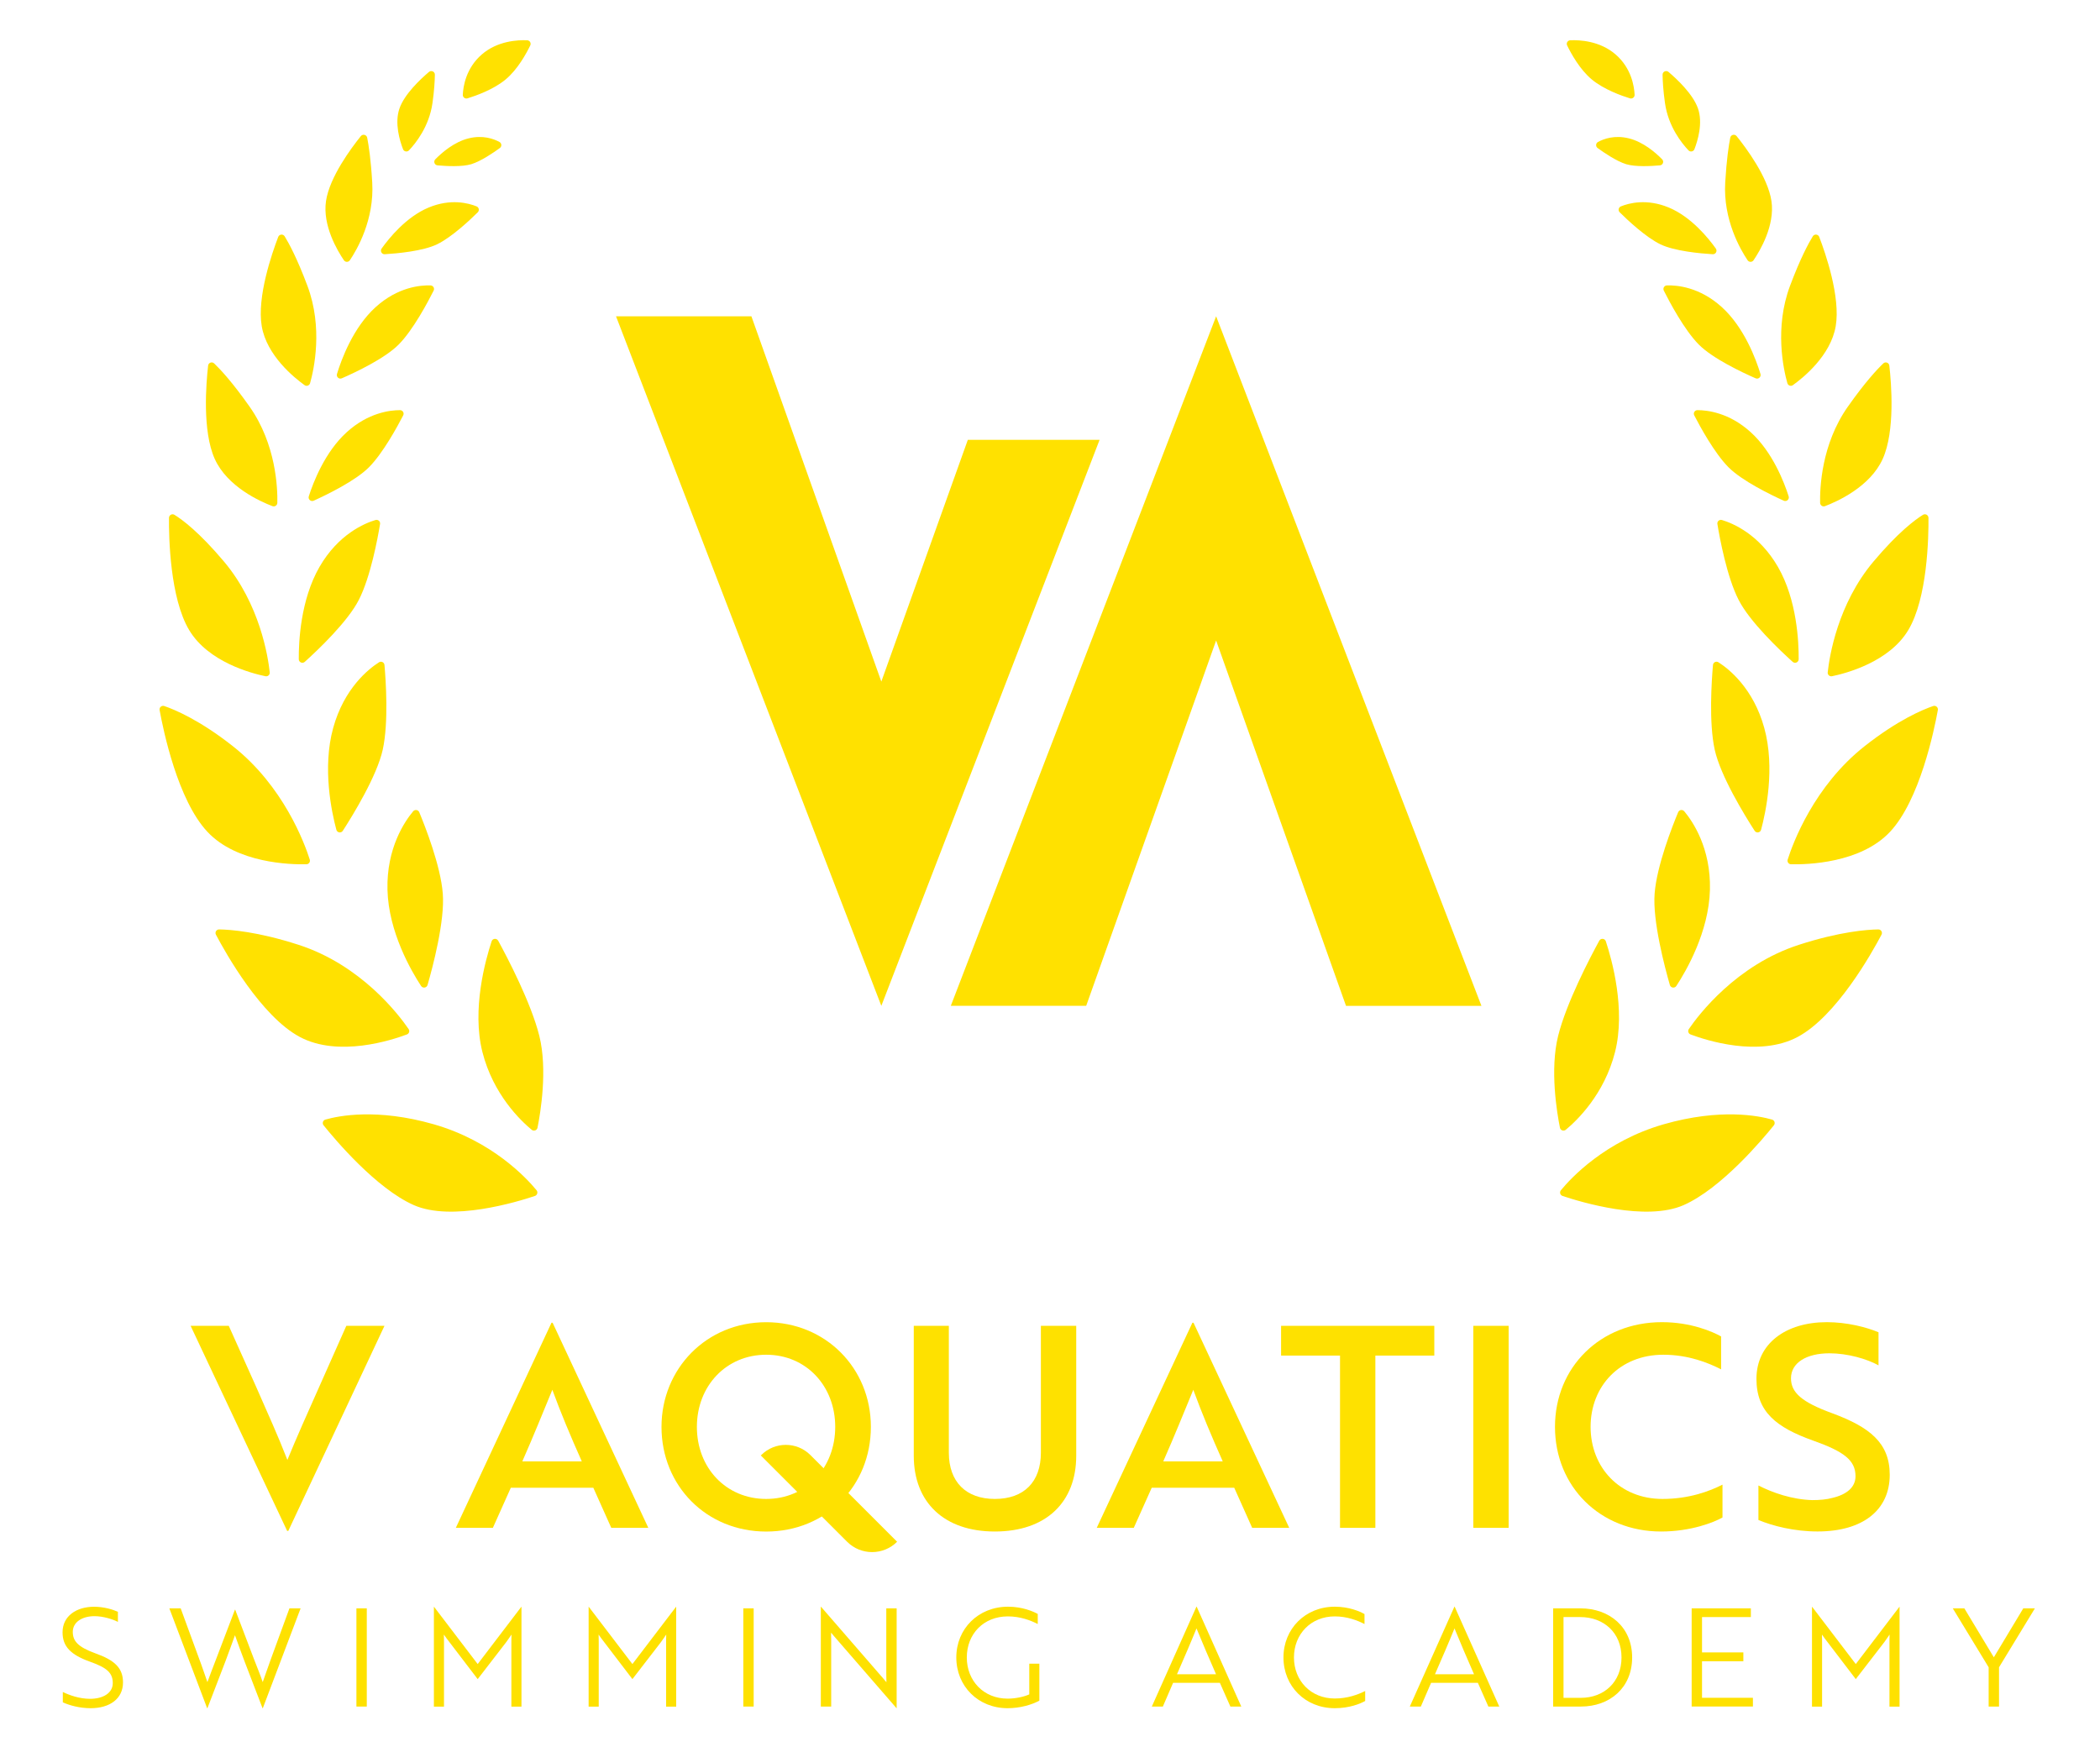 <svg xmlns="http://www.w3.org/2000/svg" width="470" height="391" viewBox="0 0 470 391" fill="none"><g clip-path="url(#clip0_935_76)"><path d="M120.3 252.425C120.18 253.015 119.47 253.276 119 252.886C116.55 250.866 110.38 244.995 107.97 235.485C105.56 225.965 108.65 214.866 110.03 210.696C110.25 210.026 111.16 209.946 111.5 210.566C113.59 214.396 118.87 224.486 120.71 231.886C122.58 239.426 120.98 249.025 120.3 252.425Z" fill="#FFE100"></path><path d="M119.72 267.695C120.25 267.515 120.44 266.855 120.09 266.425C117.84 263.685 110.18 255.405 97.05 251.645C84.37 248.015 75.76 249.755 72.82 250.605C72.27 250.765 72.06 251.435 72.42 251.885C75.01 255.105 84.19 266.015 92.61 269.745C101.08 273.485 115.67 269.055 119.72 267.695Z" fill="#FFE100"></path><path d="M95.69 220.475C95.5 221.135 94.62 221.265 94.24 220.695C92.07 217.385 86.96 208.635 86.72 199.175C86.48 189.805 90.62 183.795 92.47 181.595C92.86 181.135 93.6 181.245 93.83 181.795C95.13 184.925 98.61 193.745 99.1 200.005C99.59 206.145 96.84 216.505 95.69 220.475Z" fill="#FFE100"></path><path d="M91.07 231.545C91.56 231.365 91.75 230.766 91.45 230.336C89.3 227.186 80.84 216.006 66.8 211.476C57.67 208.526 51.58 208.076 49.05 208.036C48.44 208.026 48.04 208.676 48.33 209.216C50.52 213.366 58.43 227.476 67.1 232.106C75.77 236.726 87.69 232.815 91.07 231.545Z" fill="#FFE100"></path><path d="M76.73 185.955C76.35 186.545 75.46 186.405 75.28 185.725C74.24 181.845 72.09 171.925 74.57 162.935C77.02 154.065 82.47 149.745 84.82 148.245C85.33 147.915 86 148.245 86.05 148.855C86.35 152.235 87 161.735 85.66 167.815C84.35 173.735 78.95 182.515 76.73 185.955Z" fill="#FFE100"></path><path d="M68.58 193.455C69.12 193.445 69.49 192.916 69.33 192.406C68.17 188.756 63.46 175.956 52.08 166.996C44.72 161.196 39.16 158.856 36.77 158.036C36.19 157.836 35.61 158.336 35.72 158.936C36.55 163.516 39.78 179.106 46.42 186.186C53.02 193.236 64.99 193.535 68.58 193.455Z" fill="#FFE100"></path><path d="M68.21 148.146C67.7 148.606 66.87 148.246 66.87 147.556C66.84 143.726 67.24 134.286 71.51 126.886C75.72 119.596 81.55 117.146 84.04 116.396C84.61 116.226 85.16 116.716 85.06 117.296C84.54 120.466 82.93 129.156 80.32 134.256C77.81 139.196 71.05 145.586 68.21 148.146Z" fill="#FFE100"></path><path d="M70.21 112.075C69.58 112.365 68.9 111.765 69.11 111.095C70.11 107.975 72.71 101.165 77.62 96.725C82.43 92.365 87.3 91.805 89.53 91.805C90.13 91.805 90.52 92.445 90.24 92.975C88.97 95.435 85.72 101.425 82.58 104.585C79.55 107.635 73.17 110.725 70.21 112.075Z" fill="#FFE100"></path><path d="M59.41 151.365C59.94 151.475 60.43 151.035 60.37 150.495C59.99 146.945 58.15 135.215 50.12 125.685C44.61 119.145 40.84 116.345 39.05 115.235C38.52 114.905 37.83 115.285 37.82 115.915C37.78 120.205 38.03 133.865 42.35 141.055C46.62 148.175 56.22 150.705 59.41 151.365Z" fill="#FFE100"></path><path d="M76.51 84.675C75.88 84.956 75.22 84.365 75.42 83.706C76.39 80.505 79.02 73.315 84.08 68.735C89.05 64.235 94.11 63.815 96.36 63.885C96.95 63.905 97.32 64.525 97.05 65.055C95.8 67.545 92.47 73.845 89.23 77.115C86.12 80.255 79.51 83.365 76.51 84.675Z" fill="#FFE100"></path><path d="M68.16 86.206C68.61 86.535 69.25 86.305 69.4 85.766C70.27 82.686 72.33 73.365 68.8 63.965C66.52 57.886 64.71 54.526 63.71 52.895C63.36 52.325 62.51 52.406 62.27 53.026C60.88 56.656 57.47 66.466 58.58 73.016C59.7 79.585 65.82 84.525 68.16 86.206Z" fill="#FFE100"></path><path d="M60.98 113.295C61.5 113.495 62.05 113.115 62.07 112.565C62.14 109.325 61.82 99.485 55.87 91.035C52.01 85.555 49.34 82.695 47.93 81.345C47.45 80.885 46.65 81.175 46.58 81.835C46.13 85.765 45.25 96.455 48.05 102.695C50.85 108.955 58.25 112.255 60.98 113.295Z" fill="#FFE100"></path><path d="M86.11 56.905C85.44 56.945 85.02 56.185 85.41 55.635C87.07 53.305 90.91 48.545 95.93 46.455C100.85 44.405 104.84 45.455 106.66 46.195C107.2 46.415 107.34 47.105 106.93 47.515C105.23 49.205 101.12 53.085 97.82 54.685C94.65 56.215 88.9 56.735 86.11 56.905Z" fill="#FFE100"></path><path d="M76.97 58.256C77.29 58.726 77.98 58.726 78.3 58.256C79.9 55.886 83.8 49.186 83.31 40.856C83.01 35.736 82.52 32.536 82.18 30.816C82.05 30.146 81.19 29.936 80.76 30.466C78.59 33.156 73.75 39.666 72.96 45.016C72.16 50.466 75.5 56.096 76.97 58.256Z" fill="#FFE100"></path><path d="M97.93 37.015C97.25 36.955 96.95 36.135 97.43 35.655C98.88 34.175 101.65 31.755 104.9 30.965C108.06 30.185 110.49 31.075 111.78 31.775C112.3 32.055 112.35 32.785 111.87 33.135C110.44 34.175 107.64 36.085 105.47 36.755C103.4 37.375 99.94 37.195 97.93 37.015Z" fill="#FFE100"></path><path d="M90.2 33.395C90.41 33.945 91.13 34.085 91.53 33.655C93.03 32.075 96.04 28.345 96.79 23.085C97.19 20.275 97.31 18.095 97.33 16.725C97.34 16.035 96.53 15.655 96.01 16.095C94.07 17.745 90.53 21.065 89.41 24.265C88.26 27.555 89.47 31.505 90.2 33.395Z" fill="#FFE100"></path><path d="M104.62 22.015C104.09 22.175 103.55 21.765 103.58 21.206C103.67 19.285 104.31 15.255 107.81 12.206C111.34 9.135 115.88 8.925 117.99 9.015C118.57 9.045 118.93 9.645 118.68 10.165C117.82 11.945 115.84 15.575 113.15 17.796C110.43 20.055 106.48 21.445 104.62 22.015Z" fill="#FFE100"></path><path d="M349.13 252.425C349.25 253.015 349.96 253.276 350.43 252.886C352.88 250.866 359.05 244.995 361.46 235.485C363.87 225.965 360.78 214.866 359.4 210.696C359.18 210.026 358.27 209.946 357.93 210.566C355.84 214.396 350.56 224.486 348.72 231.886C346.85 239.426 348.45 249.025 349.13 252.425Z" fill="#FFE100"></path><path d="M349.71 267.695C349.18 267.515 348.99 266.855 349.34 266.425C351.59 263.685 359.25 255.405 372.38 251.645C385.06 248.015 393.67 249.755 396.61 250.605C397.16 250.765 397.37 251.435 397.01 251.885C394.42 255.105 385.24 266.015 376.82 269.745C368.35 273.485 353.76 269.055 349.71 267.695Z" fill="#FFE100"></path><path d="M373.73 220.475C373.92 221.135 374.8 221.265 375.18 220.695C377.35 217.385 382.46 208.635 382.7 199.175C382.94 189.805 378.8 183.795 376.95 181.595C376.56 181.135 375.82 181.245 375.59 181.795C374.29 184.925 370.81 193.745 370.32 200.005C369.84 206.145 372.59 216.505 373.73 220.475Z" fill="#FFE100"></path><path d="M378.36 231.545C377.87 231.365 377.68 230.766 377.98 230.336C380.13 227.186 388.59 216.006 402.63 211.476C411.76 208.526 417.85 208.076 420.38 208.036C420.99 208.026 421.39 208.676 421.1 209.216C418.91 213.366 411 227.476 402.33 232.106C393.66 236.726 381.74 232.815 378.36 231.545Z" fill="#FFE100"></path><path d="M392.7 185.955C393.08 186.545 393.97 186.405 394.15 185.725C395.19 181.845 397.34 171.925 394.86 162.935C392.41 154.065 386.96 149.745 384.61 148.245C384.1 147.915 383.43 148.245 383.38 148.855C383.08 152.235 382.43 161.735 383.77 167.815C385.08 173.735 390.48 182.515 392.7 185.955Z" fill="#FFE100"></path><path d="M400.85 193.455C400.31 193.445 399.94 192.916 400.1 192.406C401.26 188.756 405.97 175.956 417.35 166.996C424.71 161.196 430.27 158.856 432.66 158.036C433.24 157.836 433.82 158.336 433.71 158.936C432.88 163.516 429.65 179.106 423.01 186.186C416.41 193.236 404.44 193.535 400.85 193.455Z" fill="#FFE100"></path><path d="M401.22 148.146C401.73 148.606 402.56 148.246 402.56 147.556C402.59 143.726 402.19 134.286 397.92 126.886C393.71 119.596 387.88 117.146 385.39 116.396C384.82 116.226 384.27 116.716 384.37 117.296C384.89 120.466 386.5 129.156 389.11 134.256C391.62 139.196 398.37 145.586 401.22 148.146Z" fill="#FFE100"></path><path d="M399.22 112.075C399.85 112.365 400.53 111.765 400.32 111.095C399.32 107.975 396.72 101.165 391.81 96.725C387 92.365 382.13 91.805 379.9 91.805C379.3 91.805 378.91 92.445 379.19 92.975C380.46 95.435 383.71 101.425 386.85 104.585C389.88 107.635 396.25 110.725 399.22 112.075Z" fill="#FFE100"></path><path d="M410.02 151.365C409.49 151.475 409 151.035 409.06 150.495C409.44 146.945 411.28 135.215 419.31 125.685C424.82 119.145 428.59 116.345 430.38 115.235C430.91 114.905 431.6 115.285 431.61 115.915C431.65 120.205 431.4 133.865 427.08 141.055C422.81 148.175 413.21 150.705 410.02 151.365Z" fill="#FFE100"></path><path d="M392.92 84.675C393.55 84.956 394.21 84.365 394.01 83.706C393.04 80.505 390.41 73.315 385.35 68.735C380.38 64.235 375.32 63.815 373.07 63.885C372.48 63.905 372.11 64.525 372.38 65.055C373.63 67.545 376.96 73.845 380.2 77.115C383.31 80.255 389.92 83.365 392.92 84.675Z" fill="#FFE100"></path><path d="M401.27 86.206C400.82 86.535 400.18 86.305 400.03 85.766C399.16 82.686 397.1 73.365 400.63 63.965C402.91 57.886 404.72 54.526 405.72 52.895C406.07 52.325 406.92 52.406 407.16 53.026C408.55 56.656 411.96 66.466 410.85 73.016C409.73 79.585 403.61 84.525 401.27 86.206Z" fill="#FFE100"></path><path d="M408.45 113.295C407.93 113.495 407.38 113.115 407.36 112.565C407.29 109.325 407.61 99.485 413.56 91.035C417.42 85.555 420.09 82.695 421.5 81.345C421.98 80.885 422.78 81.175 422.85 81.835C423.3 85.765 424.18 96.455 421.38 102.695C418.58 108.955 411.18 112.255 408.45 113.295Z" fill="#FFE100"></path><path d="M383.32 56.905C383.99 56.945 384.41 56.185 384.02 55.635C382.36 53.305 378.52 48.545 373.5 46.455C368.58 44.405 364.59 45.455 362.77 46.195C362.23 46.415 362.09 47.105 362.5 47.515C364.2 49.205 368.31 53.085 371.61 54.685C374.78 56.215 380.53 56.735 383.32 56.905Z" fill="#FFE100"></path><path d="M392.46 58.256C392.14 58.726 391.45 58.726 391.13 58.256C389.53 55.886 385.63 49.186 386.12 40.856C386.42 35.736 386.91 32.536 387.25 30.816C387.38 30.146 388.24 29.936 388.67 30.466C390.84 33.156 395.68 39.666 396.47 45.016C397.27 50.466 393.93 56.096 392.46 58.256Z" fill="#FFE100"></path><path d="M371.5 37.015C372.18 36.955 372.48 36.135 372 35.655C370.55 34.175 367.78 31.755 364.53 30.965C361.37 30.185 358.94 31.075 357.65 31.775C357.13 32.055 357.08 32.785 357.56 33.135C358.99 34.175 361.79 36.085 363.96 36.755C366.03 37.375 369.49 37.195 371.5 37.015Z" fill="#FFE100"></path><path d="M379.23 33.395C379.02 33.945 378.3 34.085 377.9 33.655C376.4 32.075 373.39 28.345 372.64 23.085C372.24 20.275 372.12 18.095 372.1 16.725C372.09 16.035 372.9 15.655 373.42 16.095C375.36 17.745 378.9 21.065 380.02 24.265C381.17 27.555 379.96 31.505 379.23 33.395Z" fill="#FFE100"></path><path d="M364.8 22.015C365.33 22.175 365.87 21.765 365.84 21.206C365.75 19.285 365.11 15.255 361.61 12.206C358.08 9.135 353.54 8.925 351.43 9.015C350.85 9.045 350.49 9.645 350.74 10.165C351.6 11.945 353.58 15.575 356.27 17.796C359 20.055 362.95 21.445 364.8 22.015Z" fill="#FFE100"></path><path d="M64.52 342.676H64.27L42.66 296.766H51.2L57.29 310.336C59.99 316.486 62.25 321.456 64.32 326.786C66.27 322.016 68.9 316.106 71.48 310.336L77.51 296.766H86.05L64.52 342.676Z" fill="#FEE100"></path><path d="M123.43 296.075H123.68L145.1 341.985H136.81L132.79 333.005H114.33L110.31 341.985H102.02L123.43 296.075ZM130.21 327.105C127.64 321.325 125.5 316.235 123.62 311.085C121.67 315.795 119.35 321.575 116.9 327.105H130.21Z" fill="#FEE100"></path><path d="M171.48 295.956C184.73 295.956 194.91 306.196 194.91 319.386C194.91 332.576 184.92 342.816 171.48 342.816C158.1 342.816 148.05 332.576 148.05 319.386C148.05 306.376 158.1 295.956 171.48 295.956ZM171.48 335.516C180.46 335.516 186.93 328.546 186.93 319.376C186.93 310.266 180.46 303.236 171.48 303.236C162.5 303.236 155.97 310.266 155.97 319.376C155.96 328.546 162.49 335.516 171.48 335.516Z" fill="#FEE100"></path><path d="M240.87 325.846C240.87 336.276 234.09 342.806 222.66 342.806C211.29 342.806 204.51 336.276 204.51 325.846V296.766H212.36V325.156C212.36 331.686 216.19 335.516 222.66 335.516C229.19 335.516 232.96 331.686 232.96 325.156V296.766H240.87V325.846Z" fill="#FEE100"></path><path d="M266.87 296.075H267.12L288.54 341.985H280.25L276.23 333.005H257.77L253.75 341.985H245.46L266.87 296.075ZM273.66 327.105C271.09 321.325 268.95 316.235 267.07 311.085C265.12 315.795 262.8 321.575 260.35 327.105H273.66Z" fill="#FEE100"></path><path d="M307.82 303.426V341.986H299.91V303.426H286.72V296.766H321.01V303.426H307.82Z" fill="#FEE100"></path><path d="M329.74 341.986V296.766H337.65V341.986H329.74Z" fill="#FEE100"></path><path d="M385.2 306.506C382.37 305.066 377.91 303.236 372.26 303.236C362.52 303.236 355.99 310.266 355.99 319.376C355.99 328.486 362.52 335.516 372.07 335.516C378.1 335.516 382.68 333.756 385.51 332.316V339.666C383.63 340.736 378.48 342.806 371.76 342.806C358.13 342.806 348.02 332.756 348.02 319.376C348.02 306.066 358.13 295.946 371.95 295.946C378.48 295.946 383.32 298.086 385.2 299.146V306.506Z" fill="#FEE100"></path><path d="M393.55 340.226V332.506C396.75 334.136 401.09 335.646 405.61 335.776C407.24 335.776 408.81 335.646 410.13 335.276C413.33 334.526 415.28 332.886 415.28 330.436C415.28 326.856 412.7 324.906 405.8 322.456C397.51 319.506 393.11 315.986 393.11 308.636C393.11 300.726 399.7 295.946 408.87 295.946C413.39 295.946 417.73 297.076 420.43 298.206V305.616C417.86 304.176 413.52 302.916 409.44 302.916C404.29 302.916 400.84 305.046 400.84 308.506C400.84 311.706 403.23 313.846 410.13 316.356C418.42 319.436 422.94 322.946 422.94 330.106C422.94 338.016 416.91 342.796 406.8 342.796C401.59 342.806 396.69 341.546 393.55 340.226Z" fill="#FEE100"></path><path d="M14.06 381.046V378.726C15.49 379.426 17.75 380.256 20.17 380.256C23.04 380.256 25.24 378.976 25.24 376.746C25.24 374.516 24.05 373.326 20.17 371.956C15.8 370.396 14 368.536 14 365.356C14 361.726 17.11 359.646 21.05 359.646C23.25 359.646 25.23 360.256 26.39 360.776V363.036C25.2 362.426 23.09 361.756 21.14 361.756C18.33 361.756 16.29 363.126 16.29 365.266C16.29 367.256 17.36 368.626 21.3 370.056C25.7 371.616 27.53 373.386 27.53 376.586C27.53 380.216 24.6 382.356 20.29 382.356C17.76 382.356 15.47 381.686 14.06 381.046Z" fill="#FEE100"></path><path d="M40.44 360.006L44.53 371.176C45.26 373.096 45.87 374.996 46.42 376.516C46.97 374.986 47.64 373.276 48.37 371.356L52.58 360.306H52.64L56.85 371.386C57.58 373.276 58.29 374.986 58.8 376.516C59.35 374.986 59.99 373.096 60.69 371.176L64.78 360.006H67.28L58.82 382.356H58.76L54.76 371.946C54.03 369.996 53.26 367.946 52.59 366.026C51.92 367.946 51.13 369.996 50.42 371.946L46.42 382.356H46.36L37.9 360.006H40.44Z" fill="#FEE100"></path><path d="M79.77 381.986V360.006H82.09V381.986H79.77Z" fill="#FEE100"></path><path d="M99.95 366.726L99.34 365.876C99.37 366.576 99.37 367.246 99.37 367.926V382.006H97.11V359.656H97.14L106.91 372.476L116.68 359.656H116.71V382.006H114.45V367.916C114.45 367.246 114.45 366.576 114.48 365.866C114.17 366.356 113.69 366.996 113.29 367.576L106.91 375.846L99.95 366.726Z" fill="#FEE100"></path><path d="M134.58 366.726L133.97 365.876C134 366.576 134 367.246 134 367.926V382.006H131.74V359.656H131.77L141.54 372.476L151.31 359.656H151.34V382.006H149.08V367.916C149.08 367.246 149.08 366.576 149.11 365.866C148.8 366.356 148.32 366.996 147.92 367.576L141.54 375.846L134.58 366.726Z" fill="#FEE100"></path><path d="M166.36 381.986V360.006H168.68V381.986H166.36Z" fill="#FEE100"></path><path d="M186.64 366.205C186.43 365.965 186.18 365.685 186 365.445C186 366.055 186.03 366.695 186.03 367.395V381.985H183.71V359.635H183.74L197.75 375.785L198.39 376.545C198.39 375.935 198.36 375.325 198.36 374.595V360.005H200.68V382.355H200.65L186.64 366.205Z" fill="#FEE100"></path><path d="M225.51 382.355C218.92 382.355 214.03 377.435 214.03 370.995C214.03 364.585 218.95 359.635 225.6 359.635C228.81 359.635 231.19 360.675 232.26 361.255V363.515C230.67 362.695 228.35 361.805 225.57 361.805C220.1 361.805 216.38 365.775 216.38 370.995C216.38 376.245 220.17 380.215 225.51 380.215C227.25 380.215 229.14 379.815 230.36 379.265V372.395H232.62V380.665C230.91 381.595 228.29 382.355 225.51 382.355Z" fill="#FEE100"></path><path d="M267.77 359.635H267.83L277.81 381.985H275.37L273.02 376.675H262.55L260.26 381.985H257.79L267.77 359.635ZM272.16 374.755C270.57 371.125 269.2 367.945 267.79 364.495C266.39 367.945 265.01 371.115 263.42 374.755H272.16Z" fill="#FEE100"></path><path d="M305.39 363.515C303.8 362.695 301.48 361.805 298.73 361.805C293.39 361.805 289.6 365.775 289.6 370.995C289.6 376.215 293.39 380.185 298.73 380.185C301.6 380.185 303.95 379.305 305.54 378.505V380.735C304.47 381.345 302.03 382.355 298.73 382.355C292.14 382.355 287.25 377.435 287.25 370.995C287.25 364.585 292.14 359.635 298.73 359.635C301.91 359.635 304.32 360.675 305.39 361.285V363.515Z" fill="#FEE100"></path><path d="M325.51 359.635H325.57L335.55 381.985H333.11L330.76 376.675H320.29L318 381.985H315.53L325.51 359.635ZM329.9 374.755C328.31 371.125 326.94 367.945 325.53 364.495C324.13 367.945 322.75 371.115 321.16 374.755H329.9Z" fill="#FEE100"></path><path d="M347.61 381.986V360.006H353.69C360.25 360.006 365.29 364.216 365.29 370.996C365.29 377.776 360.31 381.986 353.81 381.986H347.61ZM349.93 361.956V380.036H353.81C358.97 380.036 362.91 376.526 362.91 370.996C362.91 365.466 358.94 361.956 353.66 361.956H349.93Z" fill="#FEE100"></path><path d="M378.61 381.986V360.006H391.86V361.956H380.93V369.866H390.18V371.846H380.93V380.026H392.32V381.976H378.61V381.986Z" fill="#FEE100"></path><path d="M408.38 366.726L407.77 365.876C407.8 366.576 407.8 367.246 407.8 367.926V382.006H405.54V359.656H405.57L415.34 372.476L425.11 359.656H425.14V382.006H422.88V367.916C422.88 367.246 422.88 366.576 422.91 365.866C422.6 366.356 422.12 366.996 421.72 367.576L415.34 375.846L408.38 366.726Z" fill="#FEE100"></path><path d="M439.64 360.006L446.24 370.966L452.83 360.006H455.43L447.4 373.196V381.986H445.08V373.196L437.05 360.006H439.64Z" fill="#FEE100"></path><path d="M189.59 345.096L170.28 325.786L170.38 325.686C173.41 322.656 178.33 322.656 181.37 325.686L200.78 345.096C197.69 348.186 192.68 348.186 189.59 345.096Z" fill="#FEE100"></path><path d="M272.18 70.795L212.8 225.135H243.1L272.18 143.365L301.25 225.145H331.56C331.56 225.145 272.37 71.295 272.18 70.795Z" fill="#FFE100"></path><path d="M197.25 225.145L137.87 70.795H168.17L197.25 152.565L216.61 98.445H246.1L197.25 225.145Z" fill="#FFE100"></path></g><defs><clipPath id="clip0_935_76"><rect width="470" height="391" fill="white"></rect></clipPath></defs></svg>